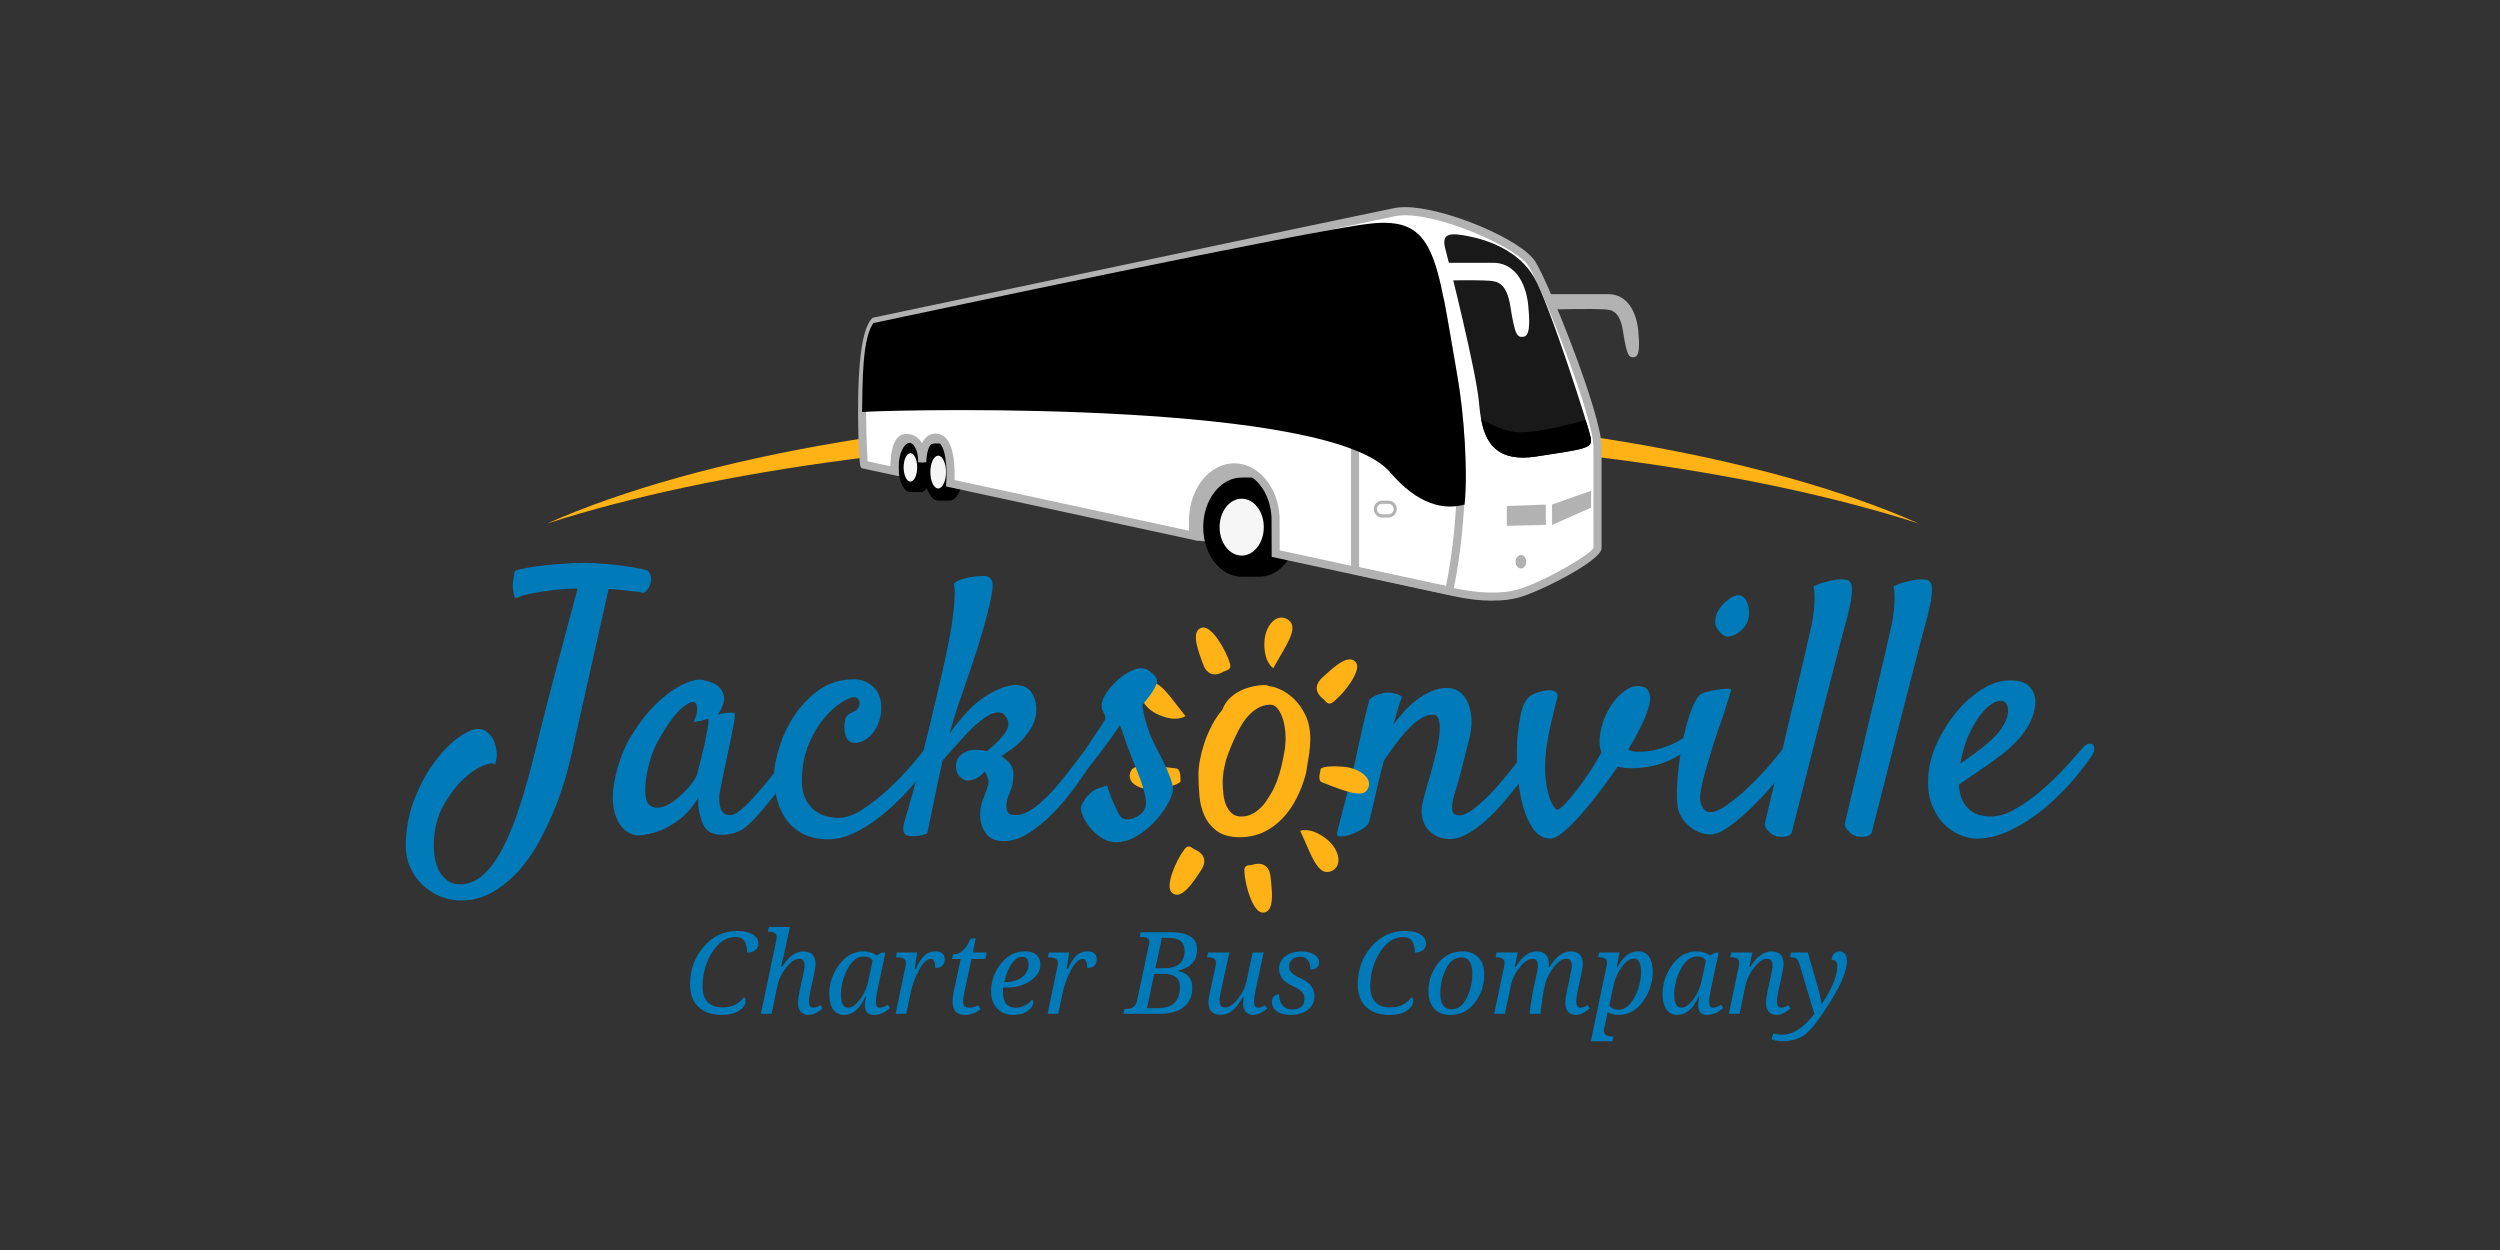 <?xml version="1.0" encoding="UTF-8"?>
<svg id="Layer_1" xmlns="http://www.w3.org/2000/svg" version="1.1" viewBox="0 0 1000 500">
  <rect x="0" y="0" width="1000" height="500" fill="#333333" stroke="none"/>
  <!-- Generator: Adobe Illustrator 29.3.1, SVG Export Plug-In . SVG Version: 2.1.0 Build 151)  -->
  <defs>
    <style>
      .st0 {
        fill: #f6f6f6;
      }

      .st1 {
        fill: #007ab8;
      }

      .st2 {
        fill: #fff;
      }

      .st3 {
        fill: #feb215;
      }

      .st4 {
        opacity: .9;
      }

      .st5 {
        fill: #b2b2b2;
      }
    </style>
  </defs>
  <path class="st3" d="M472.24,312.58c-.2-.83.38-4.98-1.84-5.21-5.03-.53-16.2-2.64-17.98.88-2.46,4.87,3.77,8.46,11.31,7.24,7.54-1.22,8.52-2.9,8.52-2.9Z"/>
  <path class="st3" d="M474.18,286.43c-6.36-7.82-10.93-15.76-15.58-12.88-4.64,2.87-1.78,9.69,5.3,12.57,7.07,2.88,10.28.31,10.28.31Z"/>
  <g>
    <path class="st1" d="M297.63,398.84c.4.28.6.79.6,1.51,0,1.46-.85,2.77-2.55,3.91-1.69,1.14-4.03,1.7-7.01,1.7-3.98,0-7.08-1.07-9.3-3.2-2.23-2.13-3.34-5.14-3.34-9.04,0-5.78,1.8-10.78,5.4-15.01,3.61-4.22,8.08-6.32,13.44-6.32,2.67,0,4.74.46,6.23,1.37,1.49.92,2.23,2.15,2.23,3.71,0,1.09-.41,1.95-1.23,2.59-.82.64-1.91.96-3.26.96,0-4.13-1.52-6.21-4.55-6.21-3.77,0-6.92,2.06-9.46,6.16-2.54,4.1-3.81,8.58-3.81,13.46,0,5.7,2.71,8.55,8.13,8.55,3.53,0,6.35-1.39,8.47-4.15Z"/>
    <path class="st1" d="M312.86,386.75c2.53-4.11,5.35-6.17,8.46-6.17,3.26,0,4.89,1.69,4.89,5.07,0,.97-.28,2.64-.82,5.03l-1.18,5.4c-.41,1.84-.6,3.44-.6,4.81,0,1.46.54,2.19,1.61,2.19.88,0,1.85-.35,2.92-1.05l.83,1.35c-2,1.73-3.85,2.59-5.58,2.59-1.27,0-2.28-.41-3.03-1.23-.75-.82-1.13-1.93-1.13-3.32s.29-3.47.87-6.19l1.05-4.73c.45-1.85.67-3.28.67-4.27,0-1.81-.7-2.7-2.1-2.7-1.69,0-3.44,1.16-5.24,3.47-1.8,2.32-2.93,4.59-3.41,6.82l-2.46,11.71h-4.26l5.94-28.28c.28-1.35.42-2.15.42-2.43,0-1.42-1.07-2.13-3.22-2.13h-.35l.4-1.92h8.42l-1.79,8.39c-.54,2.5-1.14,5.05-1.81,7.6h.49Z"/>
    <path class="st1" d="M346.45,398.61h-.29c-2.19,4.9-5.04,7.35-8.55,7.35-1.87,0-3.31-.74-4.35-2.2-1.03-1.47-1.55-3.52-1.55-6.15,0-4.21,1.31-8.09,3.92-11.69,2.61-3.59,5.85-5.37,9.7-5.37,2.07,0,3.86.55,5.36,1.66l2.01-1.17h1.47l-3.13,14.65c-.45,2.1-.67,3.8-.67,5.08,0,1.55.5,2.32,1.5,2.32.86,0,1.97-.39,3.31-1.19l.83,1.35c-2.19,1.82-4.34,2.73-6.46,2.73-2.39,0-3.58-1.27-3.58-3.8,0-.97.16-2.15.47-3.55ZM349.04,384.25c-.7-1.1-1.85-1.66-3.46-1.66-2.61,0-4.8,1.66-6.56,4.97-1.76,3.31-2.64,6.72-2.64,10.22s.96,5.29,2.88,5.29c1.52,0,3.11-1.12,4.78-3.37,1.67-2.24,2.77-4.7,3.31-7.37l1.7-8.08Z"/>
    <path class="st1" d="M374.08,387.18c0-2.42-.61-3.62-1.83-3.62-1.41,0-2.91,1.4-4.5,4.18-1.59,2.79-2.76,5.93-3.52,9.45l-1.72,8.34h-4.26l3.84-18.39c.18-.85.27-1.53.27-2.05,0-1.45-1.21-2.17-3.64-2.17h-.38l.43-1.93h8.08l-.96,6.59h.47c1.22-2.72,2.43-4.58,3.62-5.56,1.19-.99,2.57-1.47,4.15-1.47,2.51,0,3.75,1.05,3.75,3.15,0,2.33-1.26,3.48-3.8,3.48Z"/>
    <path class="st1" d="M391.38,402.08l.79,1.7c-2.05,1.46-4.11,2.19-6.16,2.19-3.32,0-4.98-1.79-4.98-5.34,0-1.14.15-2.41.45-3.85l2.79-13.17h-3.48l.43-1.83c2.98,0,5.31-2.14,6.99-6.42h2.1l-1.18,5.63h5.54l-.56,2.61h-5.54l-2.77,13.04c-.37,1.76-.56,3.07-.56,3.94,0,1.66.81,2.49,2.43,2.49,1.24,0,2.48-.33,3.73-1Z"/>
    <path class="st1" d="M412.81,399.8c.31.19.47.57.47,1.13,0,1.22-.72,2.37-2.15,3.43-1.44,1.07-3.36,1.6-5.78,1.6-2.66,0-4.82-.84-6.45-2.53-1.64-1.68-2.46-3.99-2.46-6.92,0-4,1.29-7.65,3.86-10.98,2.58-3.33,5.83-4.99,9.76-4.99,1.93,0,3.44.46,4.5,1.38,1.06.92,1.59,2.22,1.59,3.87,0,2.47-1.28,4.62-3.85,6.44-2.57,1.84-5.7,2.76-9.41,2.76h-.78c-.27,0-.54-.02-.82-.04-.06.41-.09,1.05-.09,1.92,0,4.14,1.68,6.21,5.03,6.21,2.6,0,4.8-1.09,6.58-3.28ZM401.71,392.85h.44c2.7,0,4.92-.66,6.67-1.97,1.75-1.3,2.62-3,2.62-5.09s-.88-3.06-2.65-3.06c-1.48,0-2.85.92-4.13,2.77-1.29,1.86-2.26,4.3-2.95,7.34Z"/>
    <path class="st1" d="M434.88,387.18c0-2.42-.61-3.62-1.83-3.62-1.42,0-2.92,1.4-4.5,4.18-1.59,2.79-2.76,5.93-3.52,9.45l-1.72,8.34h-4.27l3.84-18.39c.18-.85.27-1.53.27-2.05,0-1.45-1.22-2.17-3.64-2.17h-.38l.43-1.93h8.08l-.96,6.59h.47c1.22-2.72,2.43-4.58,3.62-5.56,1.18-.99,2.57-1.47,4.15-1.47,2.5,0,3.75,1.05,3.75,3.15,0,2.33-1.26,3.48-3.8,3.48Z"/>
    <path class="st1" d="M449.71,403.6h.6c2.53,0,4.03-1.1,4.49-3.28l4.76-22.43c.12-.57.18-.99.18-1.27,0-1.22-1.1-1.83-3.3-1.83h-.58l.4-1.92h11.86c7.13,0,10.7,2.28,10.7,6.86s-2.49,7.35-7.46,8.5l-.05.18c3.72.75,5.59,2.97,5.59,6.68,0,3.35-1.13,5.92-3.37,7.73-2.25,1.81-5.52,2.71-9.8,2.71h-14.36l.36-1.92ZM458.78,403.24h4.45c5.82,0,8.73-2.82,8.73-8.47,0-3.49-2.14-5.23-6.41-5.23h-3.84l-2.93,13.7ZM462.15,387.27h3.52c5.44,0,8.16-2.31,8.16-6.94,0-3.45-2.11-5.18-6.32-5.18h-2.75l-2.61,12.13Z"/>
    <path class="st1" d="M483.23,380.99h8.51l-3.02,13.7c-.61,2.77-.91,4.61-.91,5.51,0,1.86.74,2.8,2.24,2.8s3.25-1.13,5.06-3.39c1.81-2.25,2.98-4.67,3.54-7.23l2.39-11.39h4.42l-3.14,14.69c-.46,2.16-.7,3.85-.7,5.08,0,1.55.51,2.32,1.52,2.32.86,0,1.84-.33,2.92-1l.83,1.34c-1.94,1.7-3.87,2.55-5.81,2.55-1.15,0-2.07-.41-2.77-1.23-.71-.82-1.07-1.86-1.07-3.1,0-.8.08-1.69.23-2.71h-.36c-1.65,2.73-3.13,4.58-4.44,5.54-1.3.97-2.77,1.45-4.41,1.45-3.26,0-4.89-1.69-4.89-5.07,0-.97.27-2.64.82-5.03l1.79-8.02c.27-1.2.4-2.1.4-2.72,0-1.45-1.06-2.17-3.19-2.17h-.36l.4-1.93Z"/>
    <path class="st1" d="M524.17,387.76c0-1.54-.36-2.77-1.08-3.68-.72-.92-1.73-1.39-3.02-1.39-1.37,0-2.45.36-3.25,1.1-.8.74-1.2,1.68-1.2,2.82,0,1.02.38,1.88,1.14,2.6.76.71,1.93,1.42,3.53,2.12,3.66,1.63,5.49,4,5.49,7.1,0,2.25-.87,4.06-2.59,5.46-1.73,1.38-4.02,2.07-6.88,2.07-2.31,0-4.14-.46-5.5-1.4-1.37-.93-2.04-2.19-2.04-3.77,0-.97.27-1.73.81-2.23.54-.51,1.23-.78,2.07-.78,0,1.9.46,3.36,1.37,4.42.91,1.05,2.2,1.58,3.85,1.58,3.29,0,4.93-1.43,4.93-4.25,0-1.09-.35-2.01-1.05-2.76-.7-.75-1.89-1.51-3.57-2.29-2.19-1.04-3.66-2.11-4.41-3.22-.75-1.11-1.13-2.39-1.13-3.85,0-2,.82-3.63,2.45-4.9,1.63-1.27,3.75-1.92,6.38-1.92,2.24,0,4,.43,5.26,1.26,1.26.84,1.89,1.86,1.89,3.09,0,1.88-1.15,2.84-3.44,2.84Z"/>
    <path class="st1" d="M564.69,398.84c.4.28.6.79.6,1.51,0,1.46-.85,2.77-2.55,3.91-1.69,1.14-4.03,1.7-7.01,1.7-3.98,0-7.08-1.07-9.3-3.2-2.23-2.13-3.34-5.14-3.34-9.04,0-5.78,1.8-10.78,5.41-15.01,3.61-4.22,8.09-6.32,13.45-6.32,2.66,0,4.74.46,6.23,1.37,1.49.92,2.24,2.15,2.24,3.71,0,1.09-.42,1.95-1.23,2.59-.82.64-1.9.96-3.26.96,0-4.13-1.52-6.21-4.56-6.21-3.76,0-6.92,2.06-9.45,6.16-2.54,4.1-3.81,8.58-3.81,13.46,0,5.7,2.71,8.55,8.13,8.55,3.53,0,6.35-1.39,8.47-4.15Z"/>
    <path class="st1" d="M584.99,380.55c2.69,0,4.82.81,6.37,2.43,1.54,1.62,2.32,3.96,2.32,7.04,0,4.06-1.24,7.74-3.73,11.02-2.49,3.29-5.75,4.93-9.8,4.93-2.75,0-4.91-.83-6.46-2.51-1.54-1.66-2.32-3.97-2.32-6.94,0-4.11,1.25-7.8,3.76-11.07,2.51-3.26,5.8-4.89,9.86-4.89ZM580.66,403.73c2.52,0,4.52-1.49,6.01-4.48,1.5-2.99,2.25-6.29,2.25-9.92,0-4.24-1.49-6.37-4.46-6.37-2.49,0-4.49,1.5-6.03,4.49-1.53,2.99-2.3,6.32-2.3,9.98,0,4.2,1.51,6.3,4.54,6.3Z"/>
    <path class="st1" d="M616.22,405.52h-4.35c0-.69.19-2.27.58-4.75.39-2.48.72-4.33.99-5.55l1.04-4.73c.45-1.85.68-3.28.68-4.27,0-1.81-.71-2.7-2.1-2.7-1.7,0-3.44,1.16-5.24,3.47-1.8,2.32-2.93,4.59-3.41,6.82l-2.46,11.71h-4.26l3.84-18.39c.18-.85.26-1.53.26-2.05,0-1.45-1.07-2.17-3.19-2.17h-.36l.4-1.93h8.47l-1.24,5.76h.45c2.47-4.11,5.25-6.17,8.33-6.17,3.27,0,4.9,1.69,4.9,5.07,0,.37-.03.75-.1,1.1h.45c2.48-4.11,5.26-6.17,8.33-6.17,3.26,0,4.89,1.69,4.89,5.07,0,.97-.28,2.64-.82,5.03l-1.19,5.4c-.39,1.78-.58,3.38-.58,4.81s.53,2.19,1.59,2.19c.88,0,1.86-.35,2.92-1.05l.83,1.35c-1.93,1.73-3.8,2.59-5.59,2.59-1.25,0-2.25-.41-3.01-1.23-.76-.82-1.14-1.93-1.14-3.32s.29-3.47.87-6.19l.78-3.57c.64-2.93.96-4.74.96-5.43,0-1.81-.71-2.7-2.13-2.7-1.56,0-3.18,1-4.85,3.01-1.67,1.99-2.84,4.09-3.51,6.28l-.74,3.28c-.19.84-.46,2.47-.8,4.89-.35,2.43-.52,3.94-.52,4.54Z"/>
    <path class="st1" d="M645.34,414.58l-.4,1.92h-8.6l6.07-29.01c.27-1.28.4-2.09.4-2.41,0-1.45-1.06-2.17-3.19-2.17h-.35l.4-1.93h8.1l-1.09,6.1h.23c2.2-4.36,4.99-6.54,8.37-6.54,1.86,0,3.3.7,4.3,2.12,1,1.42,1.51,3.46,1.51,6.14,0,4.1-1.28,7.98-3.83,11.64-2.55,3.66-5.83,5.51-9.81,5.51-1.74,0-3.24-.35-4.47-1.05-.14.98-.26,1.71-.38,2.21l-.63,2.79c-.29,1.26-.42,2.11-.42,2.54,0,1.43,1.07,2.13,3.2,2.13h.6ZM643.69,402.28c.98,1.09,2.19,1.63,3.62,1.63,2.55,0,4.7-1.67,6.47-4.99,1.76-3.33,2.64-6.72,2.64-10.15s-.96-5.34-2.88-5.34c-1.57,0-3.17,1.1-4.78,3.29-1.61,2.2-2.67,4.48-3.2,6.85l-1.88,8.71Z"/>
    <path class="st1" d="M679.76,398.61h-.29c-2.19,4.9-5.04,7.35-8.55,7.35-1.87,0-3.31-.74-4.35-2.2-1.03-1.47-1.55-3.52-1.55-6.15,0-4.21,1.31-8.09,3.92-11.69,2.61-3.59,5.84-5.37,9.7-5.37,2.07,0,3.85.55,5.36,1.66l2.01-1.17h1.47l-3.13,14.65c-.45,2.1-.67,3.8-.67,5.08,0,1.55.5,2.32,1.5,2.32.86,0,1.96-.39,3.31-1.19l.83,1.35c-2.19,1.82-4.34,2.73-6.46,2.73-2.38,0-3.58-1.27-3.58-3.8,0-.97.16-2.15.47-3.55ZM682.35,384.25c-.7-1.1-1.85-1.66-3.46-1.66-2.61,0-4.79,1.66-6.56,4.97-1.76,3.31-2.64,6.72-2.64,10.22s.96,5.29,2.88,5.29c1.51,0,3.11-1.12,4.77-3.37,1.67-2.24,2.77-4.7,3.31-7.37l1.7-8.08Z"/>
    <path class="st1" d="M695.82,405.52h-4.27l3.83-18.39c.18-.85.28-1.53.28-2.05,0-1.45-1.06-2.17-3.2-2.17h-.36l.4-1.93h8.46l-1.22,5.76h.44c2.48-4.11,5.25-6.17,8.34-6.17,3.26,0,4.89,1.69,4.89,5.07,0,.97-.28,2.64-.82,5.03l-1.18,5.4c-.41,1.84-.6,3.44-.6,4.81,0,1.46.53,2.19,1.61,2.19.88,0,1.85-.35,2.92-1.05l.83,1.35c-2,1.73-3.86,2.59-5.59,2.59-1.27,0-2.28-.41-3.02-1.23-.76-.82-1.14-1.93-1.14-3.32s.29-3.47.87-6.19l1.05-4.73c.44-1.85.67-3.28.67-4.27,0-1.81-.7-2.7-2.1-2.7-1.69,0-3.44,1.15-5.22,3.44-1.78,2.3-2.92,4.58-3.43,6.86l-2.45,11.71Z"/>
    <path class="st1" d="M719.7,385.34c-.28-.89-.64-1.52-1.1-1.88-.46-.36-1.14-.54-2.06-.54h-.46l.35-1.93h6.68l3.58,12.36c1.1,3.82,1.74,6.58,1.92,8.28h.13c4.12-6.27,6.19-11.34,6.19-15.19,0-1.65-.76-2.49-2.26-2.49,0-1.03.3-1.84.89-2.46.6-.61,1.3-.92,2.1-.92,2.08,0,3.11,1.29,3.11,3.84,0,3.68-2.06,8.85-6.17,15.52-4.11,6.66-7.4,11.09-9.88,13.28-2.47,2.18-5.74,3.28-9.79,3.28-1.61,0-3.04-.28-4.31-.82l.69-2.31c1.08.35,2.26.51,3.57.51,4.36,0,8.65-2.78,12.85-8.32l-6.03-20.22Z"/>
  </g>
  <g>
    <path class="st1" d="M184.19,360.17c-2.76,0-5.48-.55-8.15-1.64-2.66-1.1-5.04-2.64-7.14-4.65-2.09-2-3.76-4.45-5-7.37-1.24-2.9-1.76-6.2-1.57-9.92.28-6.48,1.57-12.47,3.86-18,2.28-5.52,4.95-10.29,8-14.29,3.04-4,6.14-7.12,9.28-9.36,3.14-2.24,5.76-3.36,7.86-3.36,1.33,0,2.55.45,3.64,1.35,1.09.91,1.95,2.06,2.57,3.43.62,1.39,1,2.91,1.14,4.58.14,1.67-.07,3.27-.64,4.79-.95-.66-2.72-.43-5.29.72-2.57,1.14-5.24,3.07-8,5.79-2.76,2.72-5.24,6.08-7.43,10.08-2.19,3.99-3.43,8.48-3.72,13.43-.19,3.24-.02,5.99.5,8.28.52,2.29,1.29,4.15,2.29,5.57,1,1.43,2.15,2.48,3.43,3.14,1.28.67,2.64,1.01,4.07,1.01,3.43,0,6.58-1.29,9.43-3.87,2.86-2.57,5.48-6.16,7.85-10.78,2.38-4.63,4.62-10.15,6.72-16.58,2.09-6.43,4.09-13.55,6-21.37.57-2.37,1.31-5.33,2.21-8.86.9-3.51,1.88-7.35,2.93-11.49,1.05-4.14,2.17-8.43,3.36-12.87,1.19-4.42,2.31-8.66,3.36-12.71,1.05-4.04,2.05-7.81,3-11.28.95-3.49,1.71-6.32,2.28-8.51-3.14,0-6.28.19-9.43.58-2.67.29-5.43.69-8.29,1.22-2.86.52-5.24,1.22-7.14,2.07-.19-.09-.34-.35-.43-.79-.1-.42-.19-.88-.29-1.35-.1-.57-.19-1.19-.28-1.86-.1-.77-.1-1.53,0-2.29.09-.66.19-1.4.28-2.21.1-.81.29-1.65.57-2.5,2.47-.75,5.36-1.35,8.64-1.78,3.29-.44,6.36-.74,9.22-.93,3.33-.28,6.76-.42,10.28-.42,2.58,0,5.24.14,8,.42,2.38.19,5.05.48,8,.86,2.95.39,5.91.95,8.86,1.72.67.66,1.09,1.42,1.28,2.28.09.38.15.81.15,1.29,0,.76-.15,1.48-.43,2.14-.19.57-.5,1.16-.93,1.8-.43.62-.98,1.12-1.64,1.49-1.04-.28-2.35-.5-3.93-.65-1.57-.13-3.13-.3-4.64-.5-1.71-.19-3.52-.33-5.43-.43l-15.14,67.45c-.38,1.62-1.05,4.16-2,7.64-.95,3.48-2.26,7.34-3.93,11.57-1.67,4.25-3.67,8.59-6,13.07-2.33,4.48-5.07,8.55-8.21,12.22-3.14,3.67-6.72,6.69-10.72,9.08-4,2.37-8.43,3.57-13.29,3.57Z"/>
    <path class="st1" d="M320.64,303.59c-1.33,1.9-3.05,4.26-5.15,7.07-2.1,2.8-4.26,5.61-6.5,8.43-2.24,2.81-4.43,5.38-6.57,7.72-2.14,2.33-3.93,3.98-5.36,4.92-.95.58-2.05,1.05-3.29,1.44-1.24.38-2.5.61-3.79.71-1.29.09-2.5.02-3.65-.21-1.14-.25-2.14-.64-3-1.22-.86-.66-1.58-1.62-2.14-2.86-.48-1.04-.93-2.42-1.36-4.14-.43-1.72-.6-3.86-.5-6.42-2.29,3.8-4.81,6.73-7.57,8.78-2.77,2.05-5.39,3.55-7.86,4.51-2.85,1.04-5.72,1.66-8.57,1.86-1.33,0-2.76-.46-4.28-1.36-1.53-.9-2.82-2.33-3.86-4.28-1.05-1.95-1.72-4.48-2-7.57-.29-3.09.1-6.79,1.14-11.07,1.33-5.81,3.45-11.1,6.36-15.86,2.9-4.76,6.07-8.83,9.5-12.22,3.43-3.38,6.81-5.92,10.14-7.65,3.33-1.71,6.09-2.47,8.29-2.28,2.57.47,4.67,1.23,6.29,2.28,1.33.96,2.21,2.37,2.64,4.22.43,1.86-.35,4.31-2.35,7.37,1.33-.29,2.45-.48,3.35-.58.9-.09,1.6-.14,2.07-.14.57,0,.95.05,1.14.14.09.19.14.6.14,1.22s-.14,1.74-.43,3.35c-.29,1.63-.71,3.81-1.29,6.57-.57,2.76-1.33,6.33-2.28,10.72-.19.86-.36,1.64-.5,2.36-.14.71-.28,1.43-.42,2.14-.14.71-.31,1.55-.5,2.5-.19.96-.43,2.15-.72,3.57-.09.86-.11,1.79-.07,2.79.05.99.22,1.93.5,2.79.29.86.74,1.55,1.36,2.07.62.52,1.5.79,2.64.79.95,0,2.2-.6,3.72-1.79,1.52-1.19,3.14-2.71,4.86-4.58,1.71-1.86,3.5-3.9,5.35-6.13,1.86-2.24,3.6-4.41,5.22-6.5,1.62-2.1,3.07-3.95,4.36-5.58,1.28-1.62,2.21-2.8,2.79-3.57.75-.86,1.52-1.36,2.28-1.51.76-.14,1.33.08,1.71.65.38.57.45,1.43.22,2.58-.24,1.14-.93,2.47-2.07,4ZM278.78,309.88c.48-1.91,1.05-4.15,1.72-6.72.67-2.57,1.24-5.04,1.72-7.43.47-2.38.83-4.35,1.07-5.92.24-1.58.17-2.32-.21-2.22-.48.09-1,.24-1.57.43-.47.19-1.09.33-1.86.43-.76.09-1.52.24-2.29.43.77-1.53,1.22-2.79,1.36-3.78.14-1,.16-1.79.07-2.36-.09-.67-.28-1.19-.57-1.57-1.05-.86-2.89-.16-5.51,2.08-2.62,2.23-5.64,6.36-9.07,12.35-1.43,2.47-2.57,5.12-3.43,7.93-.86,2.81-1.46,5.45-1.78,7.93-.33,2.47-.41,4.64-.22,6.5.19,1.86.57,3.07,1.14,3.64,1.05,1.05,2.24,1.54,3.57,1.5,1.33-.05,2.69-.43,4.07-1.14,1.38-.71,2.77-1.64,4.15-2.79,1.37-1.14,2.62-2.33,3.71-3.57,1.09-1.23,2-2.39,2.71-3.42.71-1.06,1.12-1.82,1.21-2.29Z"/>
    <path class="st1" d="M335.36,327.17c2.95,0,6.21-1.16,9.79-3.5,3.58-2.34,7.05-5.07,10.43-8.21,3.38-3.15,6.47-6.36,9.28-9.65,2.81-3.29,4.93-5.94,6.36-7.94.86-1.24,1.67-1.98,2.43-2.22.76-.24,1.33-.12,1.71.36.38.48.52,1.21.43,2.21-.09,1-.52,2.12-1.28,3.36-.67,1.14-1.78,2.79-3.36,4.93-1.57,2.14-3.43,4.47-5.57,7-2.15,2.53-4.57,5.09-7.29,7.71-2.71,2.62-5.55,4.99-8.5,7.14-2.95,2.13-6,3.9-9.15,5.29-3.14,1.37-6.24,2.07-9.28,2.07-4.2,0-7.69-.78-10.5-2.37-2.81-1.56-5.05-3.58-6.72-6.07-1.67-2.48-2.83-5.22-3.5-8.21-.67-3-1-5.98-1-8.93s.67-6.62,2-11c1.34-4.38,3.31-8.6,5.93-12.64,2.62-4.05,5.93-7.53,9.93-10.44,4-2.9,8.71-4.35,14.14-4.35,3.05,0,5.65,1.06,7.79,3.14,2.14,2.1,3.16,4.96,3.07,8.57,0,1.71-.29,3.41-.86,5.08-.57,1.66-1.33,3.14-2.28,4.42-.96,1.29-2.07,2.32-3.36,3.08-1.29.76-2.69,1.14-4.21,1.14-1.24,0-2.17-.45-2.79-1.36-.62-.9-1-1.95-1.14-3.14-.14-1.2-.14-2.36,0-3.51.15-1.14.31-1.9.5-2.28.48-.66,1-1.14,1.57-1.43.57-.29,1.24-.62,2-1,.57-.29,1.02-.71,1.36-1.29.33-.56.5-1.18.5-1.85s-.19-1.24-.57-1.72c-.38-.48-1-.71-1.86-.71s-2.41.69-4.65,2.07c-2.24,1.39-4.53,3.43-6.86,6.14-2.34,2.72-4.41,6.12-6.22,10.22-1.81,4.1-2.76,8.85-2.86,14.29-.1,3.15.33,5.72,1.29,7.71.95,2.01,2.14,3.57,3.57,4.73,1.43,1.13,3,1.94,4.71,2.43,1.71.47,3.38.72,5,.72Z"/>
    <path class="st1" d="M437.52,303.59c-2.19,3.61-4.69,7.36-7.5,11.21-2.81,3.85-5.79,7.38-8.93,10.58-3.14,3.19-6.38,5.83-9.72,7.92-3.34,2.1-6.67,3.15-10,3.15s-5.74-1.12-7.22-3.36c-1.48-2.23-2.17-4.74-2.07-7.5,0-1.24.12-2.34.36-3.28.24-.95.5-1.81.79-2.57.28-.77.59-1.56.92-2.37.34-.8.64-1.73.93-2.78.38-1.24.4-2.36.07-3.36-.33-1-.74-1.88-1.21-2.64-.85.95-1.84,1.78-2.93,2.5-1.09.71-2.45,1.08-4.07,1.08-1.15,0-2.2-.55-3.15-1.66-.95-1.09-1.43-2.44-1.43-4.07,0-1.33.31-2.43.93-3.28.62-.86,1.33-1.53,2.14-2.01.81-.47,1.64-.8,2.5-.99.86-.19,1.57-.29,2.15-.29.28,0,.88.06,1.78.15.91.1,1.88.24,2.93.43,3.43-2.76,5.88-5.26,7.36-7.5,1.48-2.23,1.6-4.25.36-6.07-.76-1.24-1.72-1.88-2.86-1.93-1.14-.05-2.33.23-3.57.85-1.24.62-2.45,1.41-3.64,2.36-1.19.95-2.27,1.86-3.22,2.71-1.91,1.91-4.02,4.18-6.36,6.79-2.34,2.62-4.26,4.79-5.79,6.5-.67,2.87-1.34,5.86-2,9.01-.57,2.76-1.22,5.88-1.93,9.36-.71,3.48-1.45,7.07-2.21,10.78-.57.29-1.17.5-1.79.64-.62.15-1.17.26-1.64.36-.58.09-1.15.15-1.71.15-.77,0-1.48-.02-2.14-.07-.67-.06-1.22-.29-1.64-.71-.43-.44-.67-1.13-.71-2.08-.05-.95.21-2.29.78-4,.77-2.47,1.71-5.78,2.86-9.92,1.15-4.14,2.33-8.69,3.57-13.65,1.24-4.96,2.5-10.12,3.79-15.5,1.28-5.39,2.5-10.53,3.64-15.44,1.15-4.9,2.12-9.33,2.93-13.29.8-3.96,1.41-7.07,1.79-9.37.28-2.47.57-4.86.85-7.14.19-1.91.3-3.79.36-5.65.05-1.86-.07-3.26-.36-4.21.48-.48,1.14-.9,2-1.29.86-.37,1.81-.66,2.86-.86,1.05-.29,2.29-.52,3.72-.72,1.62-.18,2.97-.23,4.07-.14,1.09.1,1.88.57,2.36,1.43.57.95.69,2.55.36,4.79-.34,2.24-1.03,5.36-2.07,9.37-1.34,5.13-2.69,9.83-4.07,14.07-1.38,4.24-2.71,8.21-4.01,11.93-1.29,3.71-2.52,7.32-3.71,10.79-1.19,3.48-2.26,7.02-3.22,10.65,1.91-2.77,4.29-5.7,7.15-8.79,2.86-3.09,6.09-5.65,9.72-7.64,3.8-2,6.95-3,9.43-3,3.05,0,5.23,1.03,6.57,3.07,1.33,2.05,1.95,4.45,1.85,7.22-.09,2.19-.64,4.22-1.64,6.07-1,1.86-2.22,3.58-3.64,5.15-1.43,1.56-2.95,2.93-4.57,4.07-1.62,1.14-3,2.09-4.14,2.86,1.33.76,2.5,1.78,3.5,3.07,1,1.29,1.45,2.89,1.36,4.78-.1,2.58-.6,4.85-1.5,6.79-.91,1.95-1.36,3.74-1.36,5.36.09,1.24.36,2.15.79,2.71.43.57,1.36.86,2.79.86,2.57,0,5.26-1.1,8.07-3.29,2.81-2.19,5.45-4.71,7.93-7.57,2.47-2.86,4.76-5.69,6.85-8.5,2.1-2.81,3.72-4.88,4.86-6.22,1.62-1.71,2.98-2.16,4.07-1.35,1.1.81.97,2.31-.36,4.5Z"/>
    <path class="st3" d="M522.25,286.23c-1.24-2.62-2.74-4.79-4.5-6.5-1.76-1.71-3.57-3-5.43-3.85-1.86-.86-3.41-1.34-4.64-1.43-.29-.1-.55-.19-.79-.3-.23-.08-.5-.14-.79-.14-1.72,0-3.48.22-5.29.65-1.81.42-3.5,1.04-5.06,1.86-1.57.81-2.96,1.83-4.14,3.06-1.19,1.24-2.07,2.67-2.65,4.29-1.62,1.91-3.02,4-4.22,6.29-1.19,2.29-2.17,4.58-2.93,6.86-.76,2.29-1.35,4.53-1.78,6.72-.43,2.19-.64,4.19-.64,6,0,2.57.12,5.33.35,8.29.24,2.95.91,5.67,2,8.14,1.09,2.48,2.76,4.55,5,6.22,2.24,1.66,5.31,2.5,9.22,2.5,3.32,0,6.4-.64,9.22-1.92,2.8-1.29,5.33-3.07,7.57-5.36,2.23-2.28,4.16-5,5.79-8.15,1.62-3.13,2.91-6.52,3.86-10.14l1.29-8c.09-.76.19-1.7.29-2.79.09-1.09.14-2.02.14-2.79,0-3.71-.62-6.88-1.86-9.5ZM514.1,298.02c0,.76-.12,1.64-.36,2.64-.23,1.01-1.42,10.48-5.57,17.15-1,1.61-1.93,3.15-3.07,4.43-1.15,1.28-2.43,2.33-3.86,3.15-1.43.81-3,1.22-4.72,1.22-1.53,0-2.76-.41-3.71-1.22-.96-.82-1.72-1.87-2.29-3.15-.57-1.28-.95-2.76-1.15-4.43-.19-1.66-.29-3.35-.29-5.07s.19-3.53.57-5.43c.18-.9.64-2.84.64-2.86-.03-.31,3.86-11.62,7.94-16.86,1.43-1.81,2.98-3.21,4.64-4.21,1.67-1,3.41-1.51,5.22-1.51,1.14,0,2.12.51,2.93,1.51.81,1,1.48,2.28,2,3.86.53,1.57.89,3.31,1.07,5.21.19,1.91.19,3.77,0,5.58Z"/>
    <path class="st1" d="M580.11,335.6c-2.19,0-4.07-.41-5.64-1.22-1.57-.82-2.84-1.88-3.79-3.22-.96-1.33-1.57-2.88-1.86-4.65-.29-1.76-.19-3.64.29-5.65.28-1.32.76-3.12,1.42-5.36.66-2.24,1.36-4.66,2.07-7.29.71-2.61,1.38-5.23,2-7.85.62-2.62,1.02-5,1.22-7.14.19-2.14.09-3.91-.29-5.29-.38-1.37-1.19-2.07-2.43-2.07-1.52,0-3.09.5-4.71,1.5-1.62,1-3.26,2.35-4.93,4.07-1.67,1.72-3.33,3.69-5,5.93-1.67,2.23-3.31,4.56-4.93,6.93-.86,3.23-1.57,6.07-2.14,8.5-.57,2.43-1.08,4.62-1.51,6.57-.42,1.95-.83,3.66-1.21,5.15-.38,1.48-.71,2.88-1.01,4.21-.28.96-1.14,1.88-2.57,2.79-1.43.9-2.95,1.64-4.57,2.21-1.63.57-3.02.85-4.22.85s-1.68-.42-1.5-1.28c.09-.57.41-1.85.93-3.85.52-2,1.14-4.35,1.86-7.07.71-2.72,1.45-5.6,2.21-8.64.76-3.05,1.47-5.95,2.14-8.71.48-2.19,1.01-4.62,1.57-7.29.48-2.28,1.08-4.95,1.79-8,.72-3.04,1.54-6.38,2.5-10,.67-.57,1.36-1.02,2.07-1.36.71-.33,1.45-.59,2.22-.79.75-.28,1.56-.47,2.43-.57.76,0,1.52.05,2.28.14.67.1,1.36.26,2.07.5.72.24,1.35.59,1.93,1.08-.29.66-.62,1.59-1,2.79-.39,1.18-.76,2.44-1.15,3.78-.38,1.52-.86,3.09-1.42,4.71,1.23-1.71,2.63-3.44,4.21-5.21,1.57-1.76,3.29-3.36,5.14-4.79,1.86-1.42,3.83-2.59,5.94-3.49,2.09-.91,4.24-1.36,6.43-1.36,1.81,0,3.43.52,4.86,1.57,1.43,1.04,2.55,2.5,3.36,4.35.81,1.86,1.28,4.07,1.43,6.65.14,2.57-.21,5.38-1.07,8.44l-1.58,6.28c-.48,2-1.08,4.35-1.79,7.06-.71,2.72-1.59,5.7-2.63,8.94-.58,2.09-.79,3.9-.64,5.43.14,1.52,1.07,2.28,2.78,2.28s3.88-1.04,6.5-3.14c2.62-2.09,5.26-4.62,7.93-7.56,2.67-2.96,5.19-5.99,7.57-9.08,2.38-3.09,4.19-5.6,5.43-7.5.86-1.24,1.67-2.05,2.43-2.43.76-.38,1.36-.43,1.78-.15.43.28.64.93.64,1.93s-.39,2.27-1.14,3.79c-.67,1.33-1.69,3.09-3.08,5.29-1.38,2.19-3.02,4.52-4.93,6.99-1.9,2.48-3.95,4.98-6.14,7.51-2.19,2.52-4.48,4.81-6.86,6.86-2.38,2.04-4.74,3.71-7.07,5.01-2.34,1.28-4.55,1.93-6.65,1.93Z"/>
    <path class="st1" d="M647.12,306.59c-2.47,3.61-5.02,7.14-7.64,10.56-2.62,3.44-5.15,6.51-7.58,9.22-2.42,2.71-4.66,4.91-6.71,6.58-2.04,1.66-3.69,2.5-4.92,2.5-2.96,0-5.36-1.41-7.22-4.22-1.86-2.8-3.29-6.29-4.28-10.43-1-4.14-1.62-8.57-1.86-13.28-.24-4.72-.21-8.94.07-12.65.37-3.71.81-6.68,1.29-8.93.47-2.23,1.06-3.97,1.78-5.21.72-1.24,1.57-2.14,2.57-2.71,1-.58,2.26-1.05,3.78-1.43.67-.19,1.43-.33,2.29-.43.86-.09,1.64-.08,2.35.06.71.15,1.26.46,1.65.94.37.48.42,1.19.14,2.14-.19.86-.5,2.13-.93,3.78-.43,1.67-.88,3.56-1.36,5.65-.48,2.09-.93,4.29-1.36,6.57-.42,2.29-.74,4.48-.93,6.57-.29,3.62-.29,6.79,0,9.5.29,2.71.72,5,1.29,6.86.57,1.86,1.19,3.26,1.85,4.21.67.96,1.2,1.44,1.58,1.44.48,0,1.36-.65,2.64-1.93,1.28-1.29,2.76-2.98,4.43-5.08,1.67-2.1,3.43-4.52,5.29-7.29,1.86-2.76,3.59-5.62,5.21-8.57-.57-1.53-.81-3.34-.71-5.43.29-3.24,1-6.17,2.15-8.79,1.14-2.62,2.45-4.83,3.93-6.64,1.48-1.81,3.01-3.22,4.57-4.22,1.57-1,2.98-1.5,4.22-1.5,2.47,0,4.02.64,4.64,1.93.62,1.28.84,2.6.65,3.93-.19,2-1.08,4.74-2.64,8.22-1.58,3.47-3.6,7.26-6.08,11.34.48.2,1,.39,1.58.58.57.2,1.23.29,1.99.29,3.24,0,6.17-.38,8.79-1.14,2.62-.77,4.91-1.67,6.86-2.72,1.95-1.05,3.62-2.17,5-3.36,1.38-1.18,2.5-2.16,3.36-2.92.57-.58,1.14-.86,1.71-.86s1.05.15,1.43.43c.37.29.56.71.56,1.29s-.28,1.19-.86,1.85c-3.43,4.2-7.59,7.57-12.5,10.15-4.91,2.57-10.64,3.86-17.22,3.86-.57,0-1.29-.05-2.14-.14-.86-.1-1.76-.29-2.72-.57Z"/>
    <path class="st1" d="M679.56,278.29c.47-.56,1.38-1.04,2.71-1.42,1.33-.38,2.71-.69,4.15-.92,1.43-.24,2.74-.37,3.93-.44,1.19-.04,1.89-.02,2.07.08.09.1-.14,1.09-.72,3.01-.57,1.9-1.28,4.14-2.14,6.71-.85,2.57-1.76,5.22-2.72,7.93-.95,2.71-1.67,4.93-2.14,6.63-.48,1.72-1.04,3.65-1.71,5.79-.67,2.15-1.26,4.25-1.79,6.29-.52,2.04-.88,3.98-1.07,5.79-.19,1.81-.05,3.19.43,4.14.47,1.14,1,1.93,1.57,2.36.57.43,1.18.64,1.85.64,1.91,0,4.31-1.04,7.22-3.14,2.9-2.1,5.86-4.6,8.86-7.5,3-2.91,5.78-5.86,8.35-8.87,2.57-3,4.48-5.4,5.71-7.2.76-.96,1.55-1.58,2.36-1.86.8-.28,1.47-.23,2,.15.52.38.81,1,.86,1.86.05.86-.26,1.86-.93,3-1.53,2.67-3.76,5.83-6.71,9.51-2.95,3.66-6.09,7.19-9.43,10.56-3.33,3.39-6.6,6.28-9.79,8.65-3.19,2.38-5.79,3.62-7.79,3.72-1.62.09-3.22-.17-4.78-.78-1.57-.63-3-1.48-4.29-2.58-1.28-1.1-2.36-2.38-3.21-3.86-.86-1.47-1.34-3.01-1.43-4.64-.29-2.38-.29-5.64,0-9.79.29-4.15.81-8.39,1.57-12.72.76-4.33,1.74-8.45,2.93-12.35,1.19-3.91,2.54-6.81,4.07-8.73ZM699.27,247.86c-.28,1.05-.83,2.07-1.64,3.07-.81,1-1.71,1.81-2.72,2.43-1,.63-2.03,1.03-3.07,1.22-1.05.19-1.91,0-2.58-.57-2-1.52-3.05-3.17-3.14-4.93-.1-1.75.33-3.43,1.28-5,.95-1.57,2.15-2.91,3.58-4,1.43-1.09,2.66-1.73,3.71-1.93,1.04-.18,1.93.04,2.64.65.71.62,1.26,1.42,1.64,2.43.38,1,.59,2.12.64,3.35.05,1.24-.07,2.34-.36,3.28Z"/>
    <path class="st1" d="M705.85,329.74c4.19-17.62,7.55-31.77,10.08-42.44,2.52-10.66,4.45-18.8,5.78-24.43,1.53-6.67,2.57-11.29,3.15-13.86.28-1.81.52-3.57.71-5.29.19-1.53.28-3.09.28-4.72s-.14-3.09-.43-4.42c.77-.47,1.6-.86,2.5-1.14.91-.3,1.79-.53,2.65-.72,1.04-.29,2.09-.52,3.14-.71,1.05-.19,2-.29,2.86-.29.76,0,1.47.07,2.14.21.66.14,1.09.45,1.29.93.57.48.83,1.44.79,2.86-.05,1.43-.16,2.9-.36,4.43-.38,1.81-.81,3.76-1.28,5.86-1.15,4.09-2.72,9.99-4.72,17.71-1.72,6.58-4.03,15.53-6.93,26.87-2.91,11.34-6.55,25.62-10.93,42.86-.48.48-1.05.81-1.72,1-.67.19-1.28.29-1.85.29-.67,0-1.38-.06-2.15-.15-.67-.19-1.34-.47-2-.85-.58-.39-1.14-.89-1.71-1.5-.58-.62-1-1.45-1.29-2.5Z"/>
    <path class="st1" d="M737.85,329.74c4.19-17.62,7.55-31.77,10.07-42.44,2.52-10.66,4.46-18.8,5.79-24.43,1.52-6.67,2.57-11.29,3.14-13.86.29-1.81.52-3.57.72-5.29.19-1.53.28-3.09.28-4.72s-.14-3.09-.42-4.42c.76-.47,1.59-.86,2.5-1.14.9-.3,1.79-.53,2.64-.72,1.05-.29,2.1-.52,3.15-.71,1.04-.19,1.99-.29,2.85-.29.76,0,1.48.07,2.15.21.66.14,1.09.45,1.28.93.57.48.84,1.44.79,2.86-.06,1.43-.17,2.9-.36,4.43-.38,1.81-.81,3.76-1.29,5.86-1.14,4.09-2.71,9.99-4.71,17.71-1.71,6.58-4.03,15.53-6.93,26.87-2.91,11.34-6.56,25.62-10.93,42.86-.48.48-1.05.81-1.72,1-.67.19-1.28.29-1.85.29-.67,0-1.39-.06-2.14-.15-.67-.19-1.34-.47-2-.85-.57-.39-1.14-.89-1.71-1.5-.58-.62-1-1.45-1.29-2.5Z"/>
    <path class="st1" d="M836.73,302.31c-2.86,4.19-6.1,8.26-9.71,12.21-3.62,3.95-7.46,7.48-11.5,10.58-4.05,3.09-8.19,5.59-12.43,7.49-4.24,1.91-8.36,2.87-12.37,2.87-2.09,0-4.35-.5-6.78-1.51-2.43-.99-4.65-2.54-6.65-4.64-2-2.1-3.59-4.81-4.79-8.14-1.19-3.33-1.55-7.38-1.07-12.15.38-3.9,1.59-8.02,3.64-12.35,2.05-4.34,4.57-8.32,7.57-11.94,3-3.62,6.38-6.63,10.14-9.01,3.76-2.37,7.55-3.57,11.36-3.57,3.62,0,6.24.9,7.86,2.71,1.62,1.81,2.34,4.05,2.14,6.72-.29,2.95-1.12,5.67-2.5,8.14-1.38,2.48-3.02,4.72-4.93,6.72-1.91,2-3.93,3.81-6.07,5.43-2.14,1.62-4.17,3.1-6.08,4.44-2.09,1.42-4.1,2.78-6,4.07-1.91,1.29-3.57,2.46-5,3.5.09,2.38.53,4.38,1.29,6,.76,1.62,1.72,2.93,2.86,3.93,1.14,1,2.45,1.71,3.93,2.15,1.48.42,2.98.64,4.5.64,3.24,0,6.62-1.02,10.14-3.08,3.53-2.04,6.98-4.52,10.36-7.43,3.38-2.91,6.52-5.93,9.43-9.07,2.91-3.14,5.31-5.87,7.22-8.14.66-.76,1.36-1.22,2.07-1.35.71-.15,1.29-.05,1.71.28.43.35.65.9.65,1.72s-.34,1.74-1.01,2.79ZM800.15,280.3c-1.14,0-2.5.57-4.07,1.72-1.57,1.13-3.12,2.78-4.64,4.92-1.53,2.15-2.95,4.76-4.29,7.87-1.33,3.09-2.33,6.64-2.99,10.64,1.14-.86,2.38-1.74,3.71-2.64,1.34-.9,2.66-1.88,4-2.94,4.1-3.14,6.95-5.9,8.57-8.28,1.62-2.38,2.52-4.42,2.72-6.14.19-1.81,0-3.11-.57-3.92-.58-.82-1.38-1.23-2.43-1.23Z"/>
    <path class="st1" d="M448.81,327.17c.57.37,1.31.57,2.21.57s1.81-.19,2.72-.57c.9-.38,1.76-.9,2.57-1.57.81-.67,1.41-1.53,1.79-2.57.38-1.05.38-2.55,0-4.5-.37-1.95-.98-4.05-1.79-6.29-.81-2.23-1.69-4.5-2.64-6.78-.95-2.29-1.77-4.38-2.43-6.29-.57-1.43-1.05-2.76-1.43-4-.38-1.06-.73-2.07-1.07-3.08-.34-.99-.6-1.68-.79-2.07-.48.77-1.3,2.01-2.5,3.72-1.19,1.72-2.47,3.5-3.85,5.36-1.39,1.86-2.69,3.57-3.93,5.14-1.25,1.58-2.1,2.64-2.57,3.21-.77.86-1.5,1.36-2.22,1.51-.71.15-1.31,0-1.79-.43-.48-.43-.74-1.04-.79-1.86-.05-.81.31-1.79,1.07-2.92.57-.77,1.43-1.98,2.57-3.65,1.15-1.66,2.29-3.38,3.43-5.14,1.14-1.76,2.19-3.34,3.14-4.72.95-1.38,1.48-2.21,1.57-2.5.19-.76-.07-1.76-.79-3-.71-1.23-.83-2.67-.35-4.29.38-1.34,1.23-2.88,2.57-4.64,1.33-1.76,2.9-3.36,4.71-4.79,1.81-1.43,3.66-2.51,5.58-3.22,1.9-.71,3.62-.68,5.14.08,1.24.76,2.24,1.59,3.01,2.5.76.91,1.04,1.84.85,2.79-.19.48-.48,1.1-.85,1.86-.39.77-.96,1.69-1.72,2.78-.76,1.09-1.86,2.5-3.29,4.22.29,2.19.69,4.19,1.22,6,.52,1.8,1.02,3.38,1.5,4.71.57,1.63,1.19,3.09,1.85,4.43.86,1.71,1.76,3.48,2.72,5.29.95,1.81,1.81,3.59,2.57,5.36.76,1.76,1.38,3.4,1.86,4.93.47,1.52.61,2.81.42,3.85-.28,1.62-1.12,3.57-2.49,5.86-1.39,2.29-3.1,4.5-5.15,6.64-2.05,2.15-4.39,3.98-7,5.5-2.62,1.53-5.36,2.29-8.21,2.29-2,0-3.93-.62-5.79-1.85-1.86-1.24-3.43-2.7-4.71-4.35-1.28-1.67-2.24-3.31-2.85-4.94-.62-1.61-.69-2.86-.22-3.71.57-1.15,1.09-2.05,1.57-2.72.47-.66,1.18-1.43,2.14-2.28.38-.29.85-.62,1.43-1,.48-.29,1.14-.57,2-.86.86-.28,1.86-.61,3.01-.99.95,2.95,1.8,5.26,2.57,6.93.76,1.66,1.38,2.97,1.85,3.93.58,1.05,1.09,1.77,1.57,2.15Z"/>
  </g>
  <path class="st3" d="M493.19,174.26c109.53,0,207.67,13.63,274.34,35.16-61.26-27.2-161.27-44.95-274.34-44.95s-213.09,17.75-274.35,44.95c66.67-21.53,164.81-35.16,274.35-35.16Z"/>
  <g>
    <path class="st2" d="M612.7,105.45c-5.63-8.76-40.68-23.47-54.76-20.6-14.08,2.87-208.08,43.75-208.08,43.75-4.32,4.68-5.12,22.89-5.03,37.53.08,10.83.65,19.71.65,19.69l12.3,2.66s-.63-13.33,4.62-13.33c6.96,0,6.48,9.83,6.48,9.83h0c.21-6.4,2.23-9.96,5.35-9.96,7.33,0,5.87,18.27,5.87,18.27l97.08,20.98.05-7.45c.59-11.1,7.74-19.88,16.5-19.88s15.92,8.78,16.49,19.88l.05,14.61,71.63,15.48c1.43.31,14.84,3.39,25.16.57,10.32-2.82,31.91-15.02,31.91-18.15v-40.68c0-12.51-20.66-64.45-26.28-73.22Z"/>
    <path class="st5" d="M359.44,190.45l1.65-.8s-2.42-8.68,2.02-9.22c4.44-.54,4.75,1.4,4.75,1.4l4.15.95,7.02-2.45s-2.27-5.25-5.29-5.25-5.38,5.41-5.38,5.41l-5.59-5.29s-4.77,2.87-4.23,8.05c.54,5.19.91,7.2.91,7.2Z"/>
    <path d="M380.09,193.31v-6.81h-.02c-.12-3.76-1.06-7.03-2.44-9.11h-3.86c-1.35,0-2.57,1.07-3.53,2.77-.39-.86.64-1.52.12-2.04-1.13,2.08-1.02,3.66-1.13,7.01l-.91-.19h-.02c-.1-3.32-.98-6.08-2.22-7.87h-1.92c-2.61,0-4.72,4.43-4.72,9.89s2.11,9.88,4.72,9.88h4.18c.9,0,1.7-.68,2.42-1.59.98,3.03,2.64,5.02,4.52,5.02h4.52c2.07,0,3.84-2.44,4.77-5.98l-4.48-.97Z"/>
    <path class="st5" d="M485.95,216.64c-.81.2-7.5-.41-7.5-.41,0,0-2.5-17.79,3.43-22.83,5.91-5.03,12.29-8.37,18.37-4.13,6.07,4.24,6.68,8.28,6.68,8.28l-11.1.1-9.49,4.14-.37,14.85Z"/>
    <path d="M510.27,221.44v-14.61h-.05c-.33-6.53-2.99-12.2-6.88-15.81h-6.66c-8.5,0-15.39,8.88-15.39,19.83s6.89,19.83,15.39,19.83h7.1c5.04,0,9.48-3.17,12.28-7.99l-5.8-1.26Z"/>
    <path class="st0" d="M505.52,210.86c0,6.28-3.96,11.38-8.84,11.38s-8.84-5.1-8.84-11.38,3.95-11.38,8.84-11.38,8.84,5.09,8.84,11.38Z"/>
    <path class="st5" d="M597.05,240.28h0c-4.77,0-10.08-.61-15.33-1.75l-73.06-15.79-.05-15.92c-.54-10.2-7.08-18.27-14.88-18.27s-14.35,8.06-14.89,18.35l-.06,9.37-100.4-21.7.11-1.41c.26-3.33.34-12.66-2.47-15.7-.53-.57-1.09-.83-1.79-.83-2.11,0-3.54,3.18-3.73,8.31l-1.62.04-1.61-.05v-.09c.05-1.78-.32-5.23-2-6.96-.74-.74-1.67-1.12-2.87-1.12-.25,0-.58.05-.97.46-1.78,1.86-2.19,7.83-2.03,11.16l.1,2.1-14.81-3.19-.33-.33c-.96-.95-1.12-18.8-1.13-20.83-.14-21.57,1.69-34.57,5.45-38.64l.35-.38.51-.11c1.94-.4,194.16-40.91,208.09-43.75,1.3-.27,2.79-.4,4.43-.4,15.65,0,46.28,12.78,52.02,21.71,5.27,8.21,26.54,60.91,26.54,74.08v40.68c0,5-25.04,17.51-33.1,19.7-3,.82-6.52,1.23-10.44,1.23ZM511.88,220.14l70.36,15.21c9.27,2.02,18.31,2.26,24.4.58,10.36-2.82,29.64-14.13,30.76-16.8l-.03-40.46c0-11.93-20.49-63.72-26.03-72.35-4.71-7.32-33.98-20.22-49.29-20.22-1.42,0-2.7.11-3.78.33-13.55,2.77-196.05,41.22-207.52,43.63-2.86,3.85-4.42,16.89-4.29,36.07.06,8.35.42,15.6.57,18.38l9.12,1.97c.04-3.15.48-8.87,2.95-11.46.91-.96,2.05-1.46,3.31-1.46,2.08,0,3.82.7,5.18,2.1.48.49.88,1.05,1.22,1.63,1.62-3.37,4.11-3.87,5.42-3.87,1.6,0,3.03.65,4.17,1.87,3.58,3.87,3.56,13.07,3.4,16.73l93.78,20.26.04-5.48c.63-12.08,8.58-21.48,18.11-21.48s17.48,9.4,18.11,21.41l.05,13.39Z"/>
    <path class="st0" d="M378.4,188.82c0,3.63-1.4,6.57-3.13,6.57s-3.13-2.94-3.13-6.57,1.4-6.55,3.13-6.55,3.13,2.93,3.13,6.55Z"/>
    <path class="st0" d="M366.87,186.95c0,3.14-1.22,5.68-2.71,5.68s-2.71-2.54-2.71-5.68,1.21-5.67,2.71-5.67,2.71,2.55,2.71,5.67Z"/>
    <polygon class="st5" points="636.43 196.3 636.43 203.07 620.83 209.96 620.83 201.82 636.43 196.3"/>
    <polygon class="st5" points="602.73 202.4 602.73 210.33 618.32 209.96 618.32 201.82 602.73 202.4"/>
    <path class="st5" d="M621.27,123.77s15.64-.38,20.83,0c2.8.21,5.84.87,7.09,8.7,1.55,9.63,2.2,10.84,4.7,10.32,2.5-.52,1.61-7.81,1.4-10.63-.21-2.82-2.03-14.5-12.05-14.5h-24.59l2.61,6.12Z"/>
    <path class="st5" d="M555.35,207h-2.5c-1.85,0-3.36-1.52-3.36-3.38s1.51-3.36,3.36-3.36h2.5c1.86,0,3.37,1.51,3.37,3.36s-1.51,3.38-3.37,3.38ZM552.85,201.51c-1.16,0-2.1.95-2.1,2.1s.95,2.12,2.1,2.12h2.5c1.17,0,2.12-.95,2.12-2.12s-.95-2.1-2.12-2.1h-2.5Z"/>
    <path class="st5" d="M610.53,224.71c0,1.48-.96,2.68-2.16,2.68s-2.16-1.2-2.16-2.68.97-2.71,2.16-2.71,2.16,1.21,2.16,2.71Z"/>
    <path d="M614.57,182.58c19.24-2.98,22.53-3.13,21.75-7.36-.16-.83-.91-3.46-2.05-7.19-7.39,2.04-18.9,4.91-25.9,4.91-6,0-11.91-2.89-15.95-5.42,1.77,9.68,6.42,17.5,22.15,15.07Z"/>
    <path class="st4" d="M578.12,99.51c1.53,5.65,12.37,48.96,13.46,61.32,1.09,12.35,3.76,24.72,23,21.74,19.24-2.98,22.53-3.13,21.75-7.36-.79-4.21-16.68-54.04-22.69-64.29-6-10.27-17.37-14.55-25.5-16.28-8.13-1.71-11.71-1.48-10.02,4.86Z"/>
    <path class="st2" d="M571.32,112.3s18.37-.46,24.48,0c3.29.24,6.87,1.02,8.34,10.21,1.81,11.31,2.57,12.74,5.51,12.13,2.94-.61,1.89-9.19,1.64-12.5-.25-3.31-2.38-17.03-14.15-17.03h-28.89l3.07,7.19Z"/>
    <path class="st5" d="M580.91,238.2l-40.5-8.76v-109.67h37.2l.25,1.32c.94,4.96,1.89,10.52,2.95,16.75.64,3.71,1.31,7.66,2.04,11.86,7.11,40.51.56,76.77-1.6,86.92l-.34,1.58ZM543.64,226.83l34.78,7.52c2.39-11.8,7.93-46.04,1.26-84.1-.74-4.2-1.41-8.15-2.05-11.87-.96-5.66-1.83-10.78-2.69-15.38h-31.29v103.82Z"/>
    <g>
      <path d="M563.35,84.53c-.24,0-.47-.02-.71-.03.24,0,.47.02.71.03Z"/>
      <path d="M572.6,85.84c.2.05.41.09.6.13-.2-.04-.41-.08-.6-.13Z"/>
      <path d="M574.9,86.38c.15.04.3.08.45.11-.14-.04-.29-.08-.45-.11Z"/>
      <path d="M577.4,87.05s.07.02.11.03c-.04-.02-.08-.02-.11-.03Z"/>
      <path d="M570.41,85.4c.23.03.46.09.69.13-.23-.04-.46-.1-.69-.13Z"/>
      <path d="M560.95,84.52c.21-.01.43,0,.63-.01-.2,0-.42,0-.63.01Z"/>
      <path d="M559.38,84.63c.17-.02.34-.03.51-.04-.17.01-.34.02-.51.04Z"/>
      <path d="M582.96,150.51c-8.44-48.19-8.57-64.15-35.35-61.01-24.72,2.88-175.27,34.84-198.24,39.72.15-.22.32-.44.49-.62-5.16,5.59-4.8,25.29-5.03,36.18,23.26-1.29,187.14-4.05,211.12,24.04,11.35,13.29,21.75,15.24,29.88,13.01,1.42-13.16-.24-36.33-2.87-51.32Z"/>
      <path d="M566.33,84.76c.26.03.51.07.75.09-.25-.03-.5-.07-.75-.09Z"/>
      <path d="M564.44,84.59c.24.01.49.04.74.06-.25-.02-.5-.05-.74-.06Z"/>
      <path d="M568.32,85.04c.25.03.5.07.75.11-.25-.04-.51-.08-.75-.11Z"/>
    </g>
  </g>
  <path class="st3" d="M501.1,345.89c-1.32.35-3.47-.25-3.37,2.53.21,5.72,3.44,16.31,7.11,16.6,5.44.43,3.8-9.71,3.43-13.96-.66-7.61-7.17-5.18-7.17-5.18Z"/>
  <path class="st3" d="M528.3,307.44c0,.86-1.56,4.74.53,5.5,4.75,1.74,15.08,6.48,17.65,3.51,3.57-4.14-1.61-9.1-9.22-9.76-7.61-.64-8.96.75-8.96.75Z"/>
  <path class="st3" d="M520.09,332.35c4.27,9.13,6.79,17.94,12,16.27,5.19-1.67,4.07-8.97-2.09-13.48-6.16-4.5-9.91-2.79-9.91-2.79Z"/>
  <path class="st3" d="M529.29,279.56c1.06.86,1.84,2.95,4.04,1.22,4.49-3.55,11.13-12.4,9.2-15.53-2.88-4.65-10.08,2.66-13.29,5.47-5.75,5.02.05,8.84.05,8.84Z"/>
  <path class="st3" d="M489.33,268.69c1.2-.65,3.43-.59,2.65-3.28-1.59-5.49-7.29-14.99-10.91-14.39-5.39.9-1.35,10.35.04,14.37,2.49,7.23,8.21,3.29,8.21,3.29Z"/>
  <path class="st3" d="M478.03,339.87c-1.24-.58-2.5-2.42-4.21-.21-3.5,4.54-7.79,14.74-5.17,17.3,3.91,3.82,9.13-5.01,11.57-8.52,4.36-6.28-2.2-8.57-2.2-8.57Z"/>
  <path class="st3" d="M509.32,267.28c4.84-8.83,10.47-16.07,6.05-19.29-4.42-3.21-9.64,2.01-9.64,9.65s3.6,9.64,3.6,9.64Z"/>
</svg>